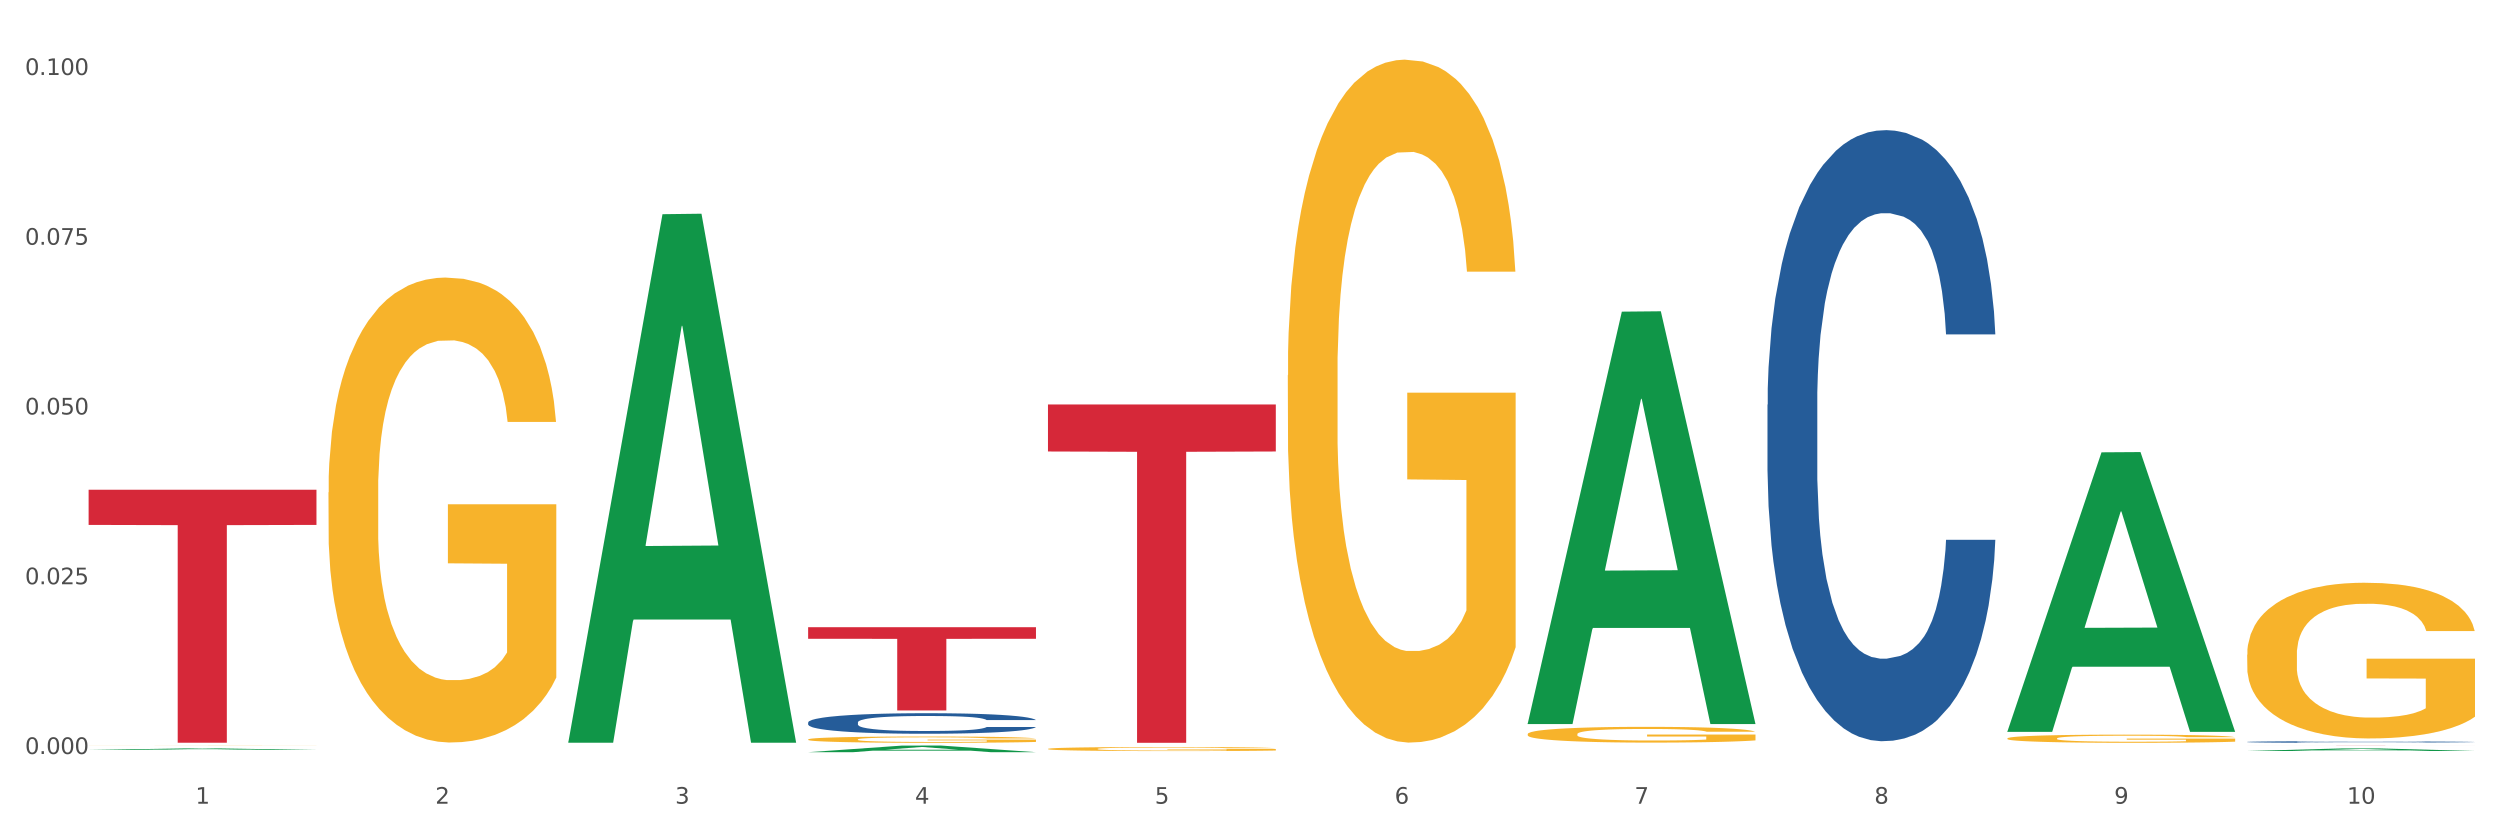 <?xml version="1.0" encoding="utf-8" standalone="no"?>
<!DOCTYPE svg PUBLIC "-//W3C//DTD SVG 1.1//EN"
  "http://www.w3.org/Graphics/SVG/1.1/DTD/svg11.dtd">
<svg xmlns:xlink="http://www.w3.org/1999/xlink" width="1080pt" height="360pt" viewBox="0 0 1080 360" xmlns="http://www.w3.org/2000/svg" version="1.1">
 <rect x="0" y="0" width="1080" height="360" fill="#333333" stroke="none"/>
 <defs>
  <style type="text/css">*{stroke-linejoin: round; stroke-linecap: butt}</style>
 </defs>
 <g id="figure_1">
  <g id="patch_1">
   <path d="M 0 360 
L 1080 360 
L 1080 0 
L 0 0 
z
" style="fill: #ffffff; stroke: #ffffff; stroke-linejoin: miter"/>
  </g>
  <g id="axes_1">
   <g id="matplotlib.axis_1">
    <g id="xtick_1">
     <g id="text_1">
      <!-- 1 -->
      <g style="fill: #4d4d4d" transform="translate(84.444 347.204) scale(0.096 -0.096)">
       <defs>
        <path id="DejaVuSans-31" d="M 794 531 
L 1825 531 
L 1825 4091 
L 703 3866 
L 703 4441 
L 1819 4666 
L 2450 4666 
L 2450 531 
L 3481 531 
L 3481 0 
L 794 0 
L 794 531 
z
" transform="scale(0.016)"/>
       </defs>
       <use xlink:href="#DejaVuSans-31"/>
      </g>
     </g>
    </g>
    <g id="xtick_2">
     <g id="text_2">
      <!-- 2 -->
      <g style="fill: #4d4d4d" transform="translate(188.053 347.204) scale(0.096 -0.096)">
       <defs>
        <path id="DejaVuSans-32" d="M 1228 531 
L 3431 531 
L 3431 0 
L 469 0 
L 469 531 
Q 828 903 1448 1529 
Q 2069 2156 2228 2338 
Q 2531 2678 2651 2914 
Q 2772 3150 2772 3378 
Q 2772 3750 2511 3984 
Q 2250 4219 1831 4219 
Q 1534 4219 1204 4116 
Q 875 4013 500 3803 
L 500 4441 
Q 881 4594 1212 4672 
Q 1544 4750 1819 4750 
Q 2544 4750 2975 4387 
Q 3406 4025 3406 3419 
Q 3406 3131 3298 2873 
Q 3191 2616 2906 2266 
Q 2828 2175 2409 1742 
Q 1991 1309 1228 531 
z
" transform="scale(0.016)"/>
       </defs>
       <use xlink:href="#DejaVuSans-32"/>
      </g>
     </g>
    </g>
    <g id="xtick_3">
     <g id="text_3">
      <!-- 3 -->
      <g style="fill: #4d4d4d" transform="translate(291.663 347.204) scale(0.096 -0.096)">
       <defs>
        <path id="DejaVuSans-33" d="M 2597 2516 
Q 3050 2419 3304 2112 
Q 3559 1806 3559 1356 
Q 3559 666 3084 287 
Q 2609 -91 1734 -91 
Q 1441 -91 1130 -33 
Q 819 25 488 141 
L 488 750 
Q 750 597 1062 519 
Q 1375 441 1716 441 
Q 2309 441 2620 675 
Q 2931 909 2931 1356 
Q 2931 1769 2642 2001 
Q 2353 2234 1838 2234 
L 1294 2234 
L 1294 2753 
L 1863 2753 
Q 2328 2753 2575 2939 
Q 2822 3125 2822 3475 
Q 2822 3834 2567 4026 
Q 2313 4219 1838 4219 
Q 1578 4219 1281 4162 
Q 984 4106 628 3988 
L 628 4550 
Q 988 4650 1302 4700 
Q 1616 4750 1894 4750 
Q 2613 4750 3031 4423 
Q 3450 4097 3450 3541 
Q 3450 3153 3228 2886 
Q 3006 2619 2597 2516 
z
" transform="scale(0.016)"/>
       </defs>
       <use xlink:href="#DejaVuSans-33"/>
      </g>
     </g>
    </g>
    <g id="xtick_4">
     <g id="text_4">
      <!-- 4 -->
      <g style="fill: #4d4d4d" transform="translate(395.273 347.204) scale(0.096 -0.096)">
       <defs>
        <path id="DejaVuSans-34" d="M 2419 4116 
L 825 1625 
L 2419 1625 
L 2419 4116 
z
M 2253 4666 
L 3047 4666 
L 3047 1625 
L 3713 1625 
L 3713 1100 
L 3047 1100 
L 3047 0 
L 2419 0 
L 2419 1100 
L 313 1100 
L 313 1709 
L 2253 4666 
z
" transform="scale(0.016)"/>
       </defs>
       <use xlink:href="#DejaVuSans-34"/>
      </g>
     </g>
    </g>
    <g id="xtick_5">
     <g id="text_5">
      <!-- 5 -->
      <g style="fill: #4d4d4d" transform="translate(498.883 347.204) scale(0.096 -0.096)">
       <defs>
        <path id="DejaVuSans-35" d="M 691 4666 
L 3169 4666 
L 3169 4134 
L 1269 4134 
L 1269 2991 
Q 1406 3038 1543 3061 
Q 1681 3084 1819 3084 
Q 2600 3084 3056 2656 
Q 3513 2228 3513 1497 
Q 3513 744 3044 326 
Q 2575 -91 1722 -91 
Q 1428 -91 1123 -41 
Q 819 9 494 109 
L 494 744 
Q 775 591 1075 516 
Q 1375 441 1709 441 
Q 2250 441 2565 725 
Q 2881 1009 2881 1497 
Q 2881 1984 2565 2268 
Q 2250 2553 1709 2553 
Q 1456 2553 1204 2497 
Q 953 2441 691 2322 
L 691 4666 
z
" transform="scale(0.016)"/>
       </defs>
       <use xlink:href="#DejaVuSans-35"/>
      </g>
     </g>
    </g>
    <g id="xtick_6">
     <g id="text_6">
      <!-- 6 -->
      <g style="fill: #4d4d4d" transform="translate(602.492 347.204) scale(0.096 -0.096)">
       <defs>
        <path id="DejaVuSans-36" d="M 2113 2584 
Q 1688 2584 1439 2293 
Q 1191 2003 1191 1497 
Q 1191 994 1439 701 
Q 1688 409 2113 409 
Q 2538 409 2786 701 
Q 3034 994 3034 1497 
Q 3034 2003 2786 2293 
Q 2538 2584 2113 2584 
z
M 3366 4563 
L 3366 3988 
Q 3128 4100 2886 4159 
Q 2644 4219 2406 4219 
Q 1781 4219 1451 3797 
Q 1122 3375 1075 2522 
Q 1259 2794 1537 2939 
Q 1816 3084 2150 3084 
Q 2853 3084 3261 2657 
Q 3669 2231 3669 1497 
Q 3669 778 3244 343 
Q 2819 -91 2113 -91 
Q 1303 -91 875 529 
Q 447 1150 447 2328 
Q 447 3434 972 4092 
Q 1497 4750 2381 4750 
Q 2619 4750 2861 4703 
Q 3103 4656 3366 4563 
z
" transform="scale(0.016)"/>
       </defs>
       <use xlink:href="#DejaVuSans-36"/>
      </g>
     </g>
    </g>
    <g id="xtick_7">
     <g id="text_7">
      <!-- 7 -->
      <g style="fill: #4d4d4d" transform="translate(706.102 347.204) scale(0.096 -0.096)">
       <defs>
        <path id="DejaVuSans-37" d="M 525 4666 
L 3525 4666 
L 3525 4397 
L 1831 0 
L 1172 0 
L 2766 4134 
L 525 4134 
L 525 4666 
z
" transform="scale(0.016)"/>
       </defs>
       <use xlink:href="#DejaVuSans-37"/>
      </g>
     </g>
    </g>
    <g id="xtick_8">
     <g id="text_8">
      <!-- 8 -->
      <g style="fill: #4d4d4d" transform="translate(809.712 347.204) scale(0.096 -0.096)">
       <defs>
        <path id="DejaVuSans-38" d="M 2034 2216 
Q 1584 2216 1326 1975 
Q 1069 1734 1069 1313 
Q 1069 891 1326 650 
Q 1584 409 2034 409 
Q 2484 409 2743 651 
Q 3003 894 3003 1313 
Q 3003 1734 2745 1975 
Q 2488 2216 2034 2216 
z
M 1403 2484 
Q 997 2584 770 2862 
Q 544 3141 544 3541 
Q 544 4100 942 4425 
Q 1341 4750 2034 4750 
Q 2731 4750 3128 4425 
Q 3525 4100 3525 3541 
Q 3525 3141 3298 2862 
Q 3072 2584 2669 2484 
Q 3125 2378 3379 2068 
Q 3634 1759 3634 1313 
Q 3634 634 3220 271 
Q 2806 -91 2034 -91 
Q 1263 -91 848 271 
Q 434 634 434 1313 
Q 434 1759 690 2068 
Q 947 2378 1403 2484 
z
M 1172 3481 
Q 1172 3119 1398 2916 
Q 1625 2713 2034 2713 
Q 2441 2713 2670 2916 
Q 2900 3119 2900 3481 
Q 2900 3844 2670 4047 
Q 2441 4250 2034 4250 
Q 1625 4250 1398 4047 
Q 1172 3844 1172 3481 
z
" transform="scale(0.016)"/>
       </defs>
       <use xlink:href="#DejaVuSans-38"/>
      </g>
     </g>
    </g>
    <g id="xtick_9">
     <g id="text_9">
      <!-- 9 -->
      <g style="fill: #4d4d4d" transform="translate(913.322 347.204) scale(0.096 -0.096)">
       <defs>
        <path id="DejaVuSans-39" d="M 703 97 
L 703 672 
Q 941 559 1184 500 
Q 1428 441 1663 441 
Q 2288 441 2617 861 
Q 2947 1281 2994 2138 
Q 2813 1869 2534 1725 
Q 2256 1581 1919 1581 
Q 1219 1581 811 2004 
Q 403 2428 403 3163 
Q 403 3881 828 4315 
Q 1253 4750 1959 4750 
Q 2769 4750 3195 4129 
Q 3622 3509 3622 2328 
Q 3622 1225 3098 567 
Q 2575 -91 1691 -91 
Q 1453 -91 1209 -44 
Q 966 3 703 97 
z
M 1959 2075 
Q 2384 2075 2632 2365 
Q 2881 2656 2881 3163 
Q 2881 3666 2632 3958 
Q 2384 4250 1959 4250 
Q 1534 4250 1286 3958 
Q 1038 3666 1038 3163 
Q 1038 2656 1286 2365 
Q 1534 2075 1959 2075 
z
" transform="scale(0.016)"/>
       </defs>
       <use xlink:href="#DejaVuSans-39"/>
      </g>
     </g>
    </g>
    <g id="xtick_10">
     <g id="text_10">
      <!-- 10 -->
      <g style="fill: #4d4d4d" transform="translate(1013.877 347.204) scale(0.096 -0.096)">
       <defs>
        <path id="DejaVuSans-30" d="M 2034 4250 
Q 1547 4250 1301 3770 
Q 1056 3291 1056 2328 
Q 1056 1369 1301 889 
Q 1547 409 2034 409 
Q 2525 409 2770 889 
Q 3016 1369 3016 2328 
Q 3016 3291 2770 3770 
Q 2525 4250 2034 4250 
z
M 2034 4750 
Q 2819 4750 3233 4129 
Q 3647 3509 3647 2328 
Q 3647 1150 3233 529 
Q 2819 -91 2034 -91 
Q 1250 -91 836 529 
Q 422 1150 422 2328 
Q 422 3509 836 4129 
Q 1250 4750 2034 4750 
z
" transform="scale(0.016)"/>
       </defs>
       <use xlink:href="#DejaVuSans-31"/>
       <use xlink:href="#DejaVuSans-30" transform="translate(63.623 0)"/>
      </g>
     </g>
    </g>
    <g id="xtick_11"/>
    <g id="xtick_12"/>
    <g id="xtick_13"/>
    <g id="xtick_14"/>
    <g id="xtick_15"/>
    <g id="xtick_16"/>
    <g id="xtick_17"/>
    <g id="xtick_18"/>
    <g id="xtick_19"/>
   </g>
   <g id="matplotlib.axis_2">
    <g id="ytick_1">
     <g id="text_11">
      <!-- 0.000 -->
      <g style="fill: #4d4d4d" transform="translate(10.8 325.73) scale(0.096 -0.096)">
       <defs>
        <path id="DejaVuSans-2e" d="M 684 794 
L 1344 794 
L 1344 0 
L 684 0 
L 684 794 
z
" transform="scale(0.016)"/>
       </defs>
       <use xlink:href="#DejaVuSans-30"/>
       <use xlink:href="#DejaVuSans-2e" transform="translate(63.623 0)"/>
       <use xlink:href="#DejaVuSans-30" transform="translate(95.41 0)"/>
       <use xlink:href="#DejaVuSans-30" transform="translate(159.033 0)"/>
       <use xlink:href="#DejaVuSans-30" transform="translate(222.656 0)"/>
      </g>
     </g>
    </g>
    <g id="ytick_2">
     <g id="text_12">
      <!-- 0.025 -->
      <g style="fill: #4d4d4d" transform="translate(10.8 252.394) scale(0.096 -0.096)">
       <use xlink:href="#DejaVuSans-30"/>
       <use xlink:href="#DejaVuSans-2e" transform="translate(63.623 0)"/>
       <use xlink:href="#DejaVuSans-30" transform="translate(95.41 0)"/>
       <use xlink:href="#DejaVuSans-32" transform="translate(159.033 0)"/>
       <use xlink:href="#DejaVuSans-35" transform="translate(222.656 0)"/>
      </g>
     </g>
    </g>
    <g id="ytick_3">
     <g id="text_13">
      <!-- 0.050 -->
      <g style="fill: #4d4d4d" transform="translate(10.8 179.058) scale(0.096 -0.096)">
       <use xlink:href="#DejaVuSans-30"/>
       <use xlink:href="#DejaVuSans-2e" transform="translate(63.623 0)"/>
       <use xlink:href="#DejaVuSans-30" transform="translate(95.41 0)"/>
       <use xlink:href="#DejaVuSans-35" transform="translate(159.033 0)"/>
       <use xlink:href="#DejaVuSans-30" transform="translate(222.656 0)"/>
      </g>
     </g>
    </g>
    <g id="ytick_4">
     <g id="text_14">
      <!-- 0.075 -->
      <g style="fill: #4d4d4d" transform="translate(10.8 105.722) scale(0.096 -0.096)">
       <use xlink:href="#DejaVuSans-30"/>
       <use xlink:href="#DejaVuSans-2e" transform="translate(63.623 0)"/>
       <use xlink:href="#DejaVuSans-30" transform="translate(95.41 0)"/>
       <use xlink:href="#DejaVuSans-37" transform="translate(159.033 0)"/>
       <use xlink:href="#DejaVuSans-35" transform="translate(222.656 0)"/>
      </g>
     </g>
    </g>
    <g id="ytick_5">
     <g id="text_15">
      <!-- 0.100 -->
      <g style="fill: #4d4d4d" transform="translate(10.8 32.386) scale(0.096 -0.096)">
       <use xlink:href="#DejaVuSans-30"/>
       <use xlink:href="#DejaVuSans-2e" transform="translate(63.623 0)"/>
       <use xlink:href="#DejaVuSans-31" transform="translate(95.41 0)"/>
       <use xlink:href="#DejaVuSans-30" transform="translate(159.033 0)"/>
       <use xlink:href="#DejaVuSans-30" transform="translate(222.656 0)"/>
      </g>
     </g>
    </g>
    <g id="ytick_6"/>
    <g id="ytick_7"/>
    <g id="ytick_8"/>
    <g id="ytick_9"/>
   </g>
   <g id="PolyCollection_1">
    <path d="M 38.283 323.992 
L 38.384 323.992 
L 78.974 323.322 
L 95.818 323.321 
L 136.712 323.994 
L 117.229 323.994 
L 108.401 323.837 
L 66.493 323.837 
L 66.188 323.84 
L 57.664 323.994 
L 38.283 323.994 
L 38.283 323.992 
L 71.769 323.744 
L 103.125 323.743 
L 87.599 323.465 
L 87.396 323.463 
L 87.193 323.465 
L 71.668 323.743 
L 71.769 323.744 
L 38.283 323.992 
z
" clip-path="url(#pfb04efc31d)" style="fill: #109648"/>
    <path d="M 349.112 319.431 
L 349.228 319.429 
L 349.228 319.339 
L 349.461 319.262 
L 350.623 319.075 
L 352.366 318.921 
L 353.644 318.838 
L 354.923 318.771 
L 356.433 318.704 
L 358.293 318.634 
L 361.663 318.532 
L 363.755 318.48 
L 366.311 318.425 
L 370.96 318.345 
L 374.33 318.3 
L 377.816 318.263 
L 383.51 318.218 
L 387.229 318.198 
L 391.18 318.183 
L 395.945 318.173 
L 399.547 318.171 
L 407.449 318.178 
L 414.189 318.201 
L 417.443 318.218 
L 421.627 318.248 
L 423.835 318.268 
L 427.437 318.308 
L 431.156 318.36 
L 433.713 318.405 
L 437.548 318.49 
L 440.453 318.574 
L 443.126 318.679 
L 444.52 318.751 
L 445.566 318.818 
L 446.496 318.896 
L 447.425 319.018 
L 426.508 319.018 
L 425.694 318.93 
L 424.416 318.848 
L 422.557 318.769 
L 420.93 318.719 
L 418.141 318.657 
L 415.584 318.617 
L 412.911 318.587 
L 409.657 318.562 
L 407.101 318.549 
L 403.498 318.539 
L 396.409 318.542 
L 391.645 318.562 
L 388.391 318.587 
L 386.299 318.609 
L 384.44 318.634 
L 382.348 318.669 
L 379.908 318.721 
L 378.165 318.769 
L 376.421 318.828 
L 375.027 318.888 
L 373.749 318.958 
L 372.703 319.033 
L 371.889 319.11 
L 371.192 319.204 
L 370.611 319.361 
L 370.611 319.702 
L 370.843 319.78 
L 371.424 319.882 
L 372.122 319.959 
L 373.284 320.051 
L 374.33 320.113 
L 376.305 320.203 
L 378.513 320.278 
L 380.256 320.325 
L 381.999 320.365 
L 385.021 320.42 
L 388.391 320.465 
L 391.296 320.492 
L 395.247 320.517 
L 397.92 320.527 
L 400.244 320.532 
L 405.939 320.532 
L 410.006 320.524 
L 414.538 320.507 
L 418.024 320.484 
L 420.93 320.457 
L 424.183 320.412 
L 426.275 320.37 
L 426.275 319.849 
L 400.709 319.847 
L 400.709 319.501 
L 447.542 319.501 
L 447.542 320.517 
L 445.566 320.569 
L 443.358 320.616 
L 441.034 320.659 
L 437.548 320.711 
L 433.364 320.761 
L 429.645 320.796 
L 425.694 320.826 
L 421.046 320.853 
L 415.003 320.878 
L 411.284 320.888 
L 406.636 320.895 
L 401.174 320.898 
L 396.409 320.893 
L 391.761 320.88 
L 386.88 320.858 
L 382.116 320.826 
L 378.513 320.793 
L 374.911 320.753 
L 371.076 320.701 
L 368.054 320.651 
L 365.73 320.606 
L 363.174 320.549 
L 360.385 320.474 
L 358.293 320.407 
L 356.433 320.338 
L 354.458 320.248 
L 353.063 320.171 
L 351.669 320.074 
L 350.855 320.001 
L 349.926 319.889 
L 349.228 319.732 
L 349.112 319.431 
z
" clip-path="url(#pfb04efc31d)" style="fill: #f7b32b"/>
    <path d="M 452.722 323.519 
L 452.838 323.517 
L 452.838 323.459 
L 453.071 323.409 
L 454.233 323.288 
L 455.976 323.188 
L 457.254 323.135 
L 458.532 323.091 
L 460.043 323.048 
L 461.903 323.003 
L 465.273 322.936 
L 467.364 322.902 
L 469.921 322.867 
L 474.569 322.815 
L 477.939 322.786 
L 481.426 322.762 
L 487.12 322.733 
L 490.839 322.72 
L 494.79 322.71 
L 499.554 322.704 
L 503.157 322.702 
L 511.059 322.707 
L 517.799 322.722 
L 521.053 322.733 
L 525.237 322.752 
L 527.445 322.765 
L 531.047 322.791 
L 534.766 322.825 
L 537.322 322.854 
L 541.157 322.909 
L 544.062 322.964 
L 546.735 323.032 
L 548.13 323.078 
L 549.176 323.122 
L 550.105 323.172 
L 551.035 323.251 
L 530.117 323.251 
L 529.304 323.195 
L 528.026 323.141 
L 526.166 323.09 
L 524.539 323.057 
L 521.75 323.017 
L 519.194 322.991 
L 516.521 322.972 
L 513.267 322.956 
L 510.71 322.948 
L 507.108 322.941 
L 500.019 322.943 
L 495.255 322.956 
L 492.001 322.972 
L 489.909 322.986 
L 488.05 323.003 
L 485.958 323.025 
L 483.517 323.059 
L 481.774 323.09 
L 480.031 323.128 
L 478.637 323.167 
L 477.358 323.212 
L 476.312 323.261 
L 475.499 323.311 
L 474.802 323.372 
L 474.221 323.474 
L 474.221 323.695 
L 474.453 323.745 
L 475.034 323.811 
L 475.731 323.861 
L 476.894 323.921 
L 477.939 323.961 
L 479.915 324.019 
L 482.123 324.068 
L 483.866 324.098 
L 485.609 324.124 
L 488.631 324.16 
L 492.001 324.189 
L 494.906 324.206 
L 498.857 324.223 
L 501.53 324.229 
L 503.854 324.232 
L 509.548 324.232 
L 513.616 324.227 
L 518.148 324.216 
L 521.634 324.202 
L 524.539 324.184 
L 527.793 324.155 
L 529.885 324.127 
L 529.885 323.79 
L 504.319 323.788 
L 504.319 323.564 
L 551.151 323.564 
L 551.151 324.223 
L 549.176 324.256 
L 546.968 324.287 
L 544.644 324.315 
L 541.157 324.348 
L 536.974 324.381 
L 533.255 324.403 
L 529.304 324.423 
L 524.656 324.44 
L 518.613 324.457 
L 514.894 324.463 
L 510.246 324.468 
L 504.784 324.469 
L 500.019 324.466 
L 495.371 324.458 
L 490.49 324.444 
L 485.725 324.423 
L 482.123 324.402 
L 478.52 324.376 
L 474.686 324.342 
L 471.664 324.31 
L 469.34 324.281 
L 466.783 324.244 
L 463.994 324.195 
L 461.903 324.152 
L 460.043 324.106 
L 458.068 324.048 
L 456.673 323.998 
L 455.279 323.935 
L 454.465 323.888 
L 453.535 323.816 
L 452.838 323.714 
L 452.722 323.519 
z
" clip-path="url(#pfb04efc31d)" style="fill: #f7b32b"/>
    <path d="M 556.332 162.101 
L 556.448 161.832 
L 556.448 152.132 
L 556.68 143.779 
L 557.842 123.57 
L 559.586 106.864 
L 560.864 97.972 
L 562.142 90.697 
L 563.653 83.422 
L 565.512 75.877 
L 568.882 64.83 
L 570.974 59.171 
L 573.531 53.243 
L 578.179 44.621 
L 581.549 39.771 
L 585.035 35.729 
L 590.73 30.879 
L 594.448 28.723 
L 598.4 27.107 
L 603.164 26.029 
L 606.767 25.759 
L 614.669 26.568 
L 621.409 28.993 
L 624.663 30.879 
L 628.846 34.112 
L 631.054 36.268 
L 634.657 40.579 
L 638.375 46.238 
L 640.932 51.088 
L 644.767 60.249 
L 647.672 69.41 
L 650.345 80.727 
L 651.74 88.541 
L 652.785 95.817 
L 653.715 104.17 
L 654.645 117.373 
L 633.727 117.373 
L 632.914 107.942 
L 631.635 99.05 
L 629.776 90.428 
L 628.149 85.039 
L 625.36 78.302 
L 622.803 73.991 
L 620.131 70.758 
L 616.877 68.063 
L 614.32 66.716 
L 610.718 65.638 
L 603.629 65.908 
L 598.864 68.063 
L 595.61 70.758 
L 593.519 73.183 
L 591.659 75.877 
L 589.568 79.65 
L 587.127 85.308 
L 585.384 90.428 
L 583.641 96.894 
L 582.246 103.361 
L 580.968 110.906 
L 579.922 118.989 
L 579.109 127.342 
L 578.412 137.581 
L 577.83 154.557 
L 577.83 191.472 
L 578.063 199.824 
L 578.644 210.872 
L 579.341 219.225 
L 580.503 229.195 
L 581.549 235.931 
L 583.525 245.631 
L 585.733 253.715 
L 587.476 258.834 
L 589.219 263.145 
L 592.24 269.073 
L 595.61 273.923 
L 598.516 276.887 
L 602.467 279.582 
L 605.14 280.66 
L 607.464 281.199 
L 613.158 281.199 
L 617.225 280.39 
L 621.758 278.504 
L 625.244 276.079 
L 628.149 273.115 
L 631.403 268.265 
L 633.495 263.684 
L 633.495 207.369 
L 607.929 207.1 
L 607.929 169.646 
L 654.761 169.646 
L 654.761 279.582 
L 652.785 285.24 
L 650.577 290.36 
L 648.253 294.94 
L 644.767 300.599 
L 640.583 305.988 
L 636.865 309.76 
L 632.914 312.994 
L 628.265 315.958 
L 622.222 318.652 
L 618.504 319.73 
L 613.855 320.538 
L 608.394 320.808 
L 603.629 320.269 
L 598.981 318.922 
L 594.1 316.497 
L 589.335 312.994 
L 585.733 309.491 
L 582.13 305.18 
L 578.295 299.521 
L 575.274 294.132 
L 572.95 289.282 
L 570.393 283.085 
L 567.604 275.001 
L 565.512 267.726 
L 563.653 260.181 
L 561.677 250.481 
L 560.283 242.128 
L 558.888 231.62 
L 558.075 223.806 
L 557.145 211.68 
L 556.448 194.705 
L 556.332 162.101 
z
" clip-path="url(#pfb04efc31d)" style="fill: #f7b32b"/>
    <path d="M 659.941 317.142 
L 660.058 317.136 
L 660.058 316.912 
L 660.29 316.719 
L 661.452 316.252 
L 663.195 315.867 
L 664.474 315.661 
L 665.752 315.493 
L 667.263 315.326 
L 669.122 315.151 
L 672.492 314.896 
L 674.584 314.766 
L 677.14 314.629 
L 681.789 314.43 
L 685.159 314.318 
L 688.645 314.224 
L 694.339 314.112 
L 698.058 314.063 
L 702.009 314.025 
L 706.774 314 
L 710.376 313.994 
L 718.279 314.013 
L 725.019 314.069 
L 728.273 314.112 
L 732.456 314.187 
L 734.664 314.237 
L 738.267 314.336 
L 741.985 314.467 
L 744.542 314.579 
L 748.377 314.791 
L 751.282 315.002 
L 753.955 315.263 
L 755.349 315.444 
L 756.395 315.612 
L 757.325 315.805 
L 758.255 316.109 
L 737.337 316.109 
L 736.523 315.892 
L 735.245 315.686 
L 733.386 315.487 
L 731.759 315.363 
L 728.97 315.207 
L 726.413 315.108 
L 723.74 315.033 
L 720.487 314.971 
L 717.93 314.94 
L 714.327 314.915 
L 707.239 314.921 
L 702.474 314.971 
L 699.22 315.033 
L 697.128 315.089 
L 695.269 315.151 
L 693.177 315.238 
L 690.737 315.369 
L 688.994 315.487 
L 687.251 315.637 
L 685.856 315.786 
L 684.578 315.96 
L 683.532 316.147 
L 682.719 316.34 
L 682.021 316.576 
L 681.44 316.968 
L 681.44 317.82 
L 681.673 318.013 
L 682.254 318.268 
L 682.951 318.461 
L 684.113 318.691 
L 685.159 318.847 
L 687.134 319.071 
L 689.342 319.257 
L 691.086 319.375 
L 692.829 319.475 
L 695.85 319.612 
L 699.22 319.724 
L 702.125 319.792 
L 706.077 319.854 
L 708.749 319.879 
L 711.074 319.892 
L 716.768 319.892 
L 720.835 319.873 
L 725.367 319.829 
L 728.854 319.773 
L 731.759 319.705 
L 735.013 319.593 
L 737.104 319.487 
L 737.104 318.187 
L 711.538 318.181 
L 711.538 317.316 
L 758.371 317.316 
L 758.371 319.854 
L 756.395 319.985 
L 754.187 320.103 
L 751.863 320.209 
L 748.377 320.34 
L 744.193 320.464 
L 740.475 320.551 
L 736.523 320.626 
L 731.875 320.694 
L 725.832 320.756 
L 722.113 320.781 
L 717.465 320.8 
L 712.003 320.806 
L 707.239 320.794 
L 702.59 320.763 
L 697.71 320.707 
L 692.945 320.626 
L 689.342 320.545 
L 685.74 320.445 
L 681.905 320.315 
L 678.884 320.19 
L 676.559 320.078 
L 674.003 319.935 
L 671.214 319.749 
L 669.122 319.581 
L 667.263 319.406 
L 665.287 319.182 
L 663.893 318.99 
L 662.498 318.747 
L 661.685 318.567 
L 660.755 318.287 
L 660.058 317.895 
L 659.941 317.142 
z
" clip-path="url(#pfb04efc31d)" style="fill: #f7b32b"/>
    <path d="M 867.161 318.996 
L 867.277 318.993 
L 867.277 318.876 
L 867.51 318.776 
L 868.672 318.534 
L 870.415 318.334 
L 871.693 318.227 
L 872.971 318.14 
L 874.482 318.053 
L 876.342 317.963 
L 879.712 317.83 
L 881.803 317.762 
L 884.36 317.691 
L 889.008 317.588 
L 892.378 317.53 
L 895.865 317.481 
L 901.559 317.423 
L 905.278 317.398 
L 909.229 317.378 
L 913.993 317.365 
L 917.596 317.362 
L 925.498 317.372 
L 932.238 317.401 
L 935.492 317.423 
L 939.676 317.462 
L 941.884 317.488 
L 945.486 317.54 
L 949.205 317.607 
L 951.761 317.666 
L 955.596 317.775 
L 958.501 317.885 
L 961.174 318.021 
L 962.569 318.114 
L 963.615 318.202 
L 964.544 318.302 
L 965.474 318.46 
L 944.556 318.46 
L 943.743 318.347 
L 942.465 318.24 
L 940.605 318.137 
L 938.978 318.072 
L 936.189 317.992 
L 933.633 317.94 
L 930.96 317.901 
L 927.706 317.869 
L 925.149 317.853 
L 921.547 317.84 
L 914.458 317.843 
L 909.694 317.869 
L 906.44 317.901 
L 904.348 317.93 
L 902.489 317.963 
L 900.397 318.008 
L 897.956 318.076 
L 896.213 318.137 
L 894.47 318.214 
L 893.076 318.292 
L 891.797 318.382 
L 890.751 318.479 
L 889.938 318.579 
L 889.241 318.702 
L 888.66 318.906 
L 888.66 319.348 
L 888.892 319.448 
L 889.473 319.58 
L 890.17 319.68 
L 891.333 319.8 
L 892.378 319.881 
L 894.354 319.997 
L 896.562 320.094 
L 898.305 320.155 
L 900.048 320.207 
L 903.07 320.278 
L 906.44 320.336 
L 909.345 320.372 
L 913.296 320.404 
L 915.969 320.417 
L 918.293 320.423 
L 923.987 320.423 
L 928.055 320.413 
L 932.587 320.391 
L 936.073 320.362 
L 938.978 320.326 
L 942.232 320.268 
L 944.324 320.213 
L 944.324 319.538 
L 918.758 319.535 
L 918.758 319.086 
L 965.59 319.086 
L 965.59 320.404 
L 963.615 320.472 
L 961.407 320.533 
L 959.083 320.588 
L 955.596 320.656 
L 951.413 320.72 
L 947.694 320.765 
L 943.743 320.804 
L 939.095 320.84 
L 933.052 320.872 
L 929.333 320.885 
L 924.685 320.895 
L 919.223 320.898 
L 914.458 320.891 
L 909.81 320.875 
L 904.929 320.846 
L 900.164 320.804 
L 896.562 320.762 
L 892.959 320.711 
L 889.125 320.643 
L 886.103 320.578 
L 883.779 320.52 
L 881.222 320.446 
L 878.433 320.349 
L 876.342 320.262 
L 874.482 320.171 
L 872.507 320.055 
L 871.112 319.955 
L 869.718 319.829 
L 868.904 319.735 
L 867.974 319.59 
L 867.277 319.387 
L 867.161 318.996 
z
" clip-path="url(#pfb04efc31d)" style="fill: #f7b32b"/>
    <path d="M 970.771 282.828 
L 970.887 282.767 
L 970.887 280.555 
L 971.119 278.651 
L 972.281 274.043 
L 974.025 270.234 
L 975.303 268.206 
L 976.581 266.547 
L 978.092 264.889 
L 979.951 263.168 
L 983.321 260.65 
L 985.413 259.359 
L 987.97 258.008 
L 992.618 256.042 
L 995.988 254.936 
L 999.474 254.014 
L 1005.169 252.908 
L 1008.887 252.417 
L 1012.838 252.048 
L 1017.603 251.803 
L 1021.206 251.741 
L 1029.108 251.925 
L 1035.848 252.478 
L 1039.102 252.908 
L 1043.285 253.646 
L 1045.493 254.137 
L 1049.096 255.12 
L 1052.814 256.41 
L 1055.371 257.516 
L 1059.206 259.605 
L 1062.111 261.694 
L 1064.784 264.274 
L 1066.179 266.056 
L 1067.224 267.715 
L 1068.154 269.619 
L 1069.084 272.63 
L 1048.166 272.63 
L 1047.353 270.479 
L 1046.074 268.452 
L 1044.215 266.486 
L 1042.588 265.257 
L 1039.799 263.721 
L 1037.242 262.738 
L 1034.57 262.001 
L 1031.316 261.387 
L 1028.759 261.08 
L 1025.157 260.834 
L 1018.068 260.895 
L 1013.303 261.387 
L 1010.049 262.001 
L 1007.958 262.554 
L 1006.098 263.168 
L 1004.007 264.029 
L 1001.566 265.319 
L 999.823 266.486 
L 998.08 267.961 
L 996.685 269.435 
L 995.407 271.155 
L 994.361 272.998 
L 993.548 274.903 
L 992.851 277.238 
L 992.269 281.108 
L 992.269 289.525 
L 992.502 291.43 
L 993.083 293.949 
L 993.78 295.853 
L 994.942 298.126 
L 995.988 299.662 
L 997.964 301.874 
L 1000.172 303.717 
L 1001.915 304.884 
L 1003.658 305.867 
L 1006.679 307.219 
L 1010.049 308.325 
L 1012.955 309.001 
L 1016.906 309.615 
L 1019.579 309.861 
L 1021.903 309.984 
L 1027.597 309.984 
L 1031.664 309.799 
L 1036.197 309.369 
L 1039.683 308.816 
L 1042.588 308.141 
L 1045.842 307.035 
L 1047.934 305.99 
L 1047.934 293.15 
L 1022.368 293.088 
L 1022.368 284.549 
L 1069.2 284.549 
L 1069.2 309.615 
L 1067.224 310.905 
L 1065.016 312.073 
L 1062.692 313.117 
L 1059.206 314.407 
L 1055.022 315.636 
L 1051.304 316.496 
L 1047.353 317.233 
L 1042.704 317.909 
L 1036.661 318.523 
L 1032.943 318.769 
L 1028.294 318.953 
L 1022.832 319.015 
L 1018.068 318.892 
L 1013.42 318.585 
L 1008.539 318.032 
L 1003.774 317.233 
L 1000.172 316.435 
L 996.569 315.452 
L 992.734 314.161 
L 989.713 312.933 
L 987.389 311.827 
L 984.832 310.414 
L 982.043 308.571 
L 979.951 306.912 
L 978.092 305.192 
L 976.116 302.98 
L 974.722 301.075 
L 973.327 298.679 
L 972.514 296.898 
L 971.584 294.133 
L 970.887 290.262 
L 970.771 282.828 
z
" clip-path="url(#pfb04efc31d)" style="fill: #f7b32b"/>
    <path d="M 970.771 320.514 
L 970.887 320.513 
L 970.887 320.495 
L 971.236 320.471 
L 972.516 320.426 
L 974.145 320.393 
L 976.937 320.353 
L 978.45 320.337 
L 980.428 320.318 
L 984.5 320.288 
L 989.154 320.263 
L 992.411 320.249 
L 994.854 320.24 
L 1000.323 320.224 
L 1003.464 320.217 
L 1006.722 320.211 
L 1009.514 320.207 
L 1014.168 320.203 
L 1017.891 320.201 
L 1022.196 320.2 
L 1025.803 320.201 
L 1030.573 320.203 
L 1037.554 320.211 
L 1040.23 320.216 
L 1043.836 320.223 
L 1047.56 320.233 
L 1050.585 320.244 
L 1054.075 320.258 
L 1057.682 320.277 
L 1061.172 320.302 
L 1063.615 320.324 
L 1065.593 320.347 
L 1067.338 320.376 
L 1068.618 320.407 
L 1069.2 320.433 
L 1047.909 320.433 
L 1047.327 320.41 
L 1046.163 320.384 
L 1045 320.367 
L 1043.72 320.353 
L 1041.742 320.337 
L 1039.997 320.327 
L 1037.088 320.315 
L 1034.412 320.307 
L 1032.202 320.303 
L 1029.526 320.299 
L 1023.825 320.295 
L 1019.753 320.295 
L 1017.193 320.296 
L 1014.052 320.3 
L 1011.376 320.304 
L 1008.234 320.312 
L 1005.791 320.32 
L 1003.348 320.331 
L 1001.952 320.338 
L 999.857 320.352 
L 998.461 320.364 
L 996.6 320.384 
L 995.553 320.398 
L 993.691 320.434 
L 992.877 320.461 
L 992.528 320.479 
L 992.295 320.5 
L 992.295 320.599 
L 992.993 320.644 
L 993.575 320.663 
L 994.505 320.684 
L 996.251 320.712 
L 998.81 320.74 
L 1001.486 320.76 
L 1003.697 320.772 
L 1005.791 320.781 
L 1007.885 320.788 
L 1010.445 320.794 
L 1012.539 320.798 
L 1015.681 320.802 
L 1019.404 320.804 
L 1022.312 320.804 
L 1028.246 320.8 
L 1030.922 320.797 
L 1033.482 320.793 
L 1036.274 320.786 
L 1038.484 320.778 
L 1039.764 320.772 
L 1041.859 320.76 
L 1043.487 320.747 
L 1044.884 320.733 
L 1045.814 320.72 
L 1046.861 320.701 
L 1047.676 320.679 
L 1047.909 320.668 
L 1069.2 320.668 
L 1068.735 320.691 
L 1067.92 320.713 
L 1066.291 320.743 
L 1065.012 320.76 
L 1063.034 320.781 
L 1060.939 320.799 
L 1058.031 320.819 
L 1055.355 320.834 
L 1052.562 320.846 
L 1049.537 320.858 
L 1044.069 320.874 
L 1042.091 320.878 
L 1037.903 320.886 
L 1034.645 320.89 
L 1029.875 320.895 
L 1024.988 320.897 
L 1019.869 320.898 
L 1015.332 320.897 
L 1010.329 320.893 
L 1007.187 320.889 
L 1003.697 320.883 
L 999.625 320.874 
L 995.785 320.863 
L 992.179 320.851 
L 988.804 320.836 
L 985.663 320.819 
L 981.591 320.792 
L 978.566 320.765 
L 976.355 320.74 
L 974.843 320.719 
L 973.33 320.693 
L 972.516 320.674 
L 971.236 320.63 
L 970.771 320.588 
L 970.771 320.514 
z
" clip-path="url(#pfb04efc31d)" style="fill: #255c99"/>
    <path d="M 763.551 174.835 
L 763.668 174.593 
L 763.668 167.843 
L 764.017 158.681 
L 765.296 141.805 
L 766.925 129.026 
L 769.718 114.079 
L 771.23 107.81 
L 773.208 100.818 
L 777.28 89.487 
L 781.934 79.843 
L 785.192 74.539 
L 787.635 71.164 
L 793.103 65.136 
L 796.245 62.484 
L 799.502 60.314 
L 802.295 58.868 
L 806.949 57.18 
L 810.672 56.457 
L 814.976 56.216 
L 818.583 56.457 
L 823.353 57.421 
L 830.334 60.314 
L 833.01 62.002 
L 836.617 64.895 
L 840.34 68.753 
L 843.365 72.61 
L 846.855 78.155 
L 850.462 85.388 
L 853.953 94.55 
L 856.396 102.988 
L 858.374 111.909 
L 860.119 122.758 
L 861.399 134.572 
L 861.981 144.457 
L 840.689 144.457 
L 840.107 135.536 
L 838.944 125.892 
L 837.78 119.383 
L 836.501 114.079 
L 834.523 108.051 
L 832.777 104.194 
L 829.869 99.613 
L 827.193 96.72 
L 824.982 95.032 
L 822.306 93.585 
L 816.605 92.139 
L 812.533 92.139 
L 809.974 92.621 
L 806.832 93.827 
L 804.156 95.514 
L 801.015 98.407 
L 798.572 101.542 
L 796.128 105.64 
L 794.732 108.533 
L 792.638 113.837 
L 791.242 118.177 
L 789.38 125.651 
L 788.333 130.955 
L 786.472 144.698 
L 785.657 154.824 
L 785.308 161.815 
L 785.075 169.53 
L 785.075 207.141 
L 785.773 224.018 
L 786.355 231.251 
L 787.286 239.448 
L 789.031 250.056 
L 791.591 260.423 
L 794.267 267.897 
L 796.477 272.478 
L 798.572 275.854 
L 800.666 278.506 
L 803.225 280.917 
L 805.32 282.363 
L 808.461 283.81 
L 812.184 284.533 
L 815.093 284.533 
L 821.026 283.327 
L 823.702 282.122 
L 826.262 280.434 
L 829.054 277.782 
L 831.265 274.889 
L 832.545 272.719 
L 834.639 268.138 
L 836.268 263.317 
L 837.664 257.771 
L 838.595 252.949 
L 839.642 245.717 
L 840.456 237.519 
L 840.689 233.18 
L 861.981 233.18 
L 861.515 241.859 
L 860.701 250.297 
L 859.072 261.629 
L 857.792 268.138 
L 855.814 276.095 
L 853.72 282.845 
L 850.811 290.319 
L 848.135 295.864 
L 845.343 300.686 
L 842.318 305.026 
L 836.85 311.053 
L 834.872 312.741 
L 830.683 315.634 
L 827.426 317.322 
L 822.655 319.01 
L 817.769 319.974 
L 812.65 320.215 
L 808.112 319.733 
L 803.109 318.286 
L 799.968 316.84 
L 796.477 314.67 
L 792.405 311.295 
L 788.566 307.196 
L 784.959 302.374 
L 781.585 296.829 
L 778.444 290.56 
L 774.371 280.193 
L 771.346 270.067 
L 769.136 260.665 
L 767.623 252.708 
L 766.111 242.582 
L 765.296 235.591 
L 764.017 218.714 
L 763.551 203.043 
L 763.551 174.835 
z
" clip-path="url(#pfb04efc31d)" style="fill: #255c99"/>
    <path d="M 349.112 312.093 
L 349.229 312.085 
L 349.229 311.858 
L 349.578 311.55 
L 350.857 310.982 
L 352.486 310.552 
L 355.279 310.049 
L 356.791 309.838 
L 358.769 309.603 
L 362.841 309.221 
L 367.495 308.897 
L 370.753 308.718 
L 373.196 308.605 
L 378.664 308.402 
L 381.806 308.313 
L 385.063 308.24 
L 387.856 308.191 
L 392.51 308.134 
L 396.233 308.11 
L 400.537 308.102 
L 404.144 308.11 
L 408.914 308.142 
L 415.895 308.24 
L 418.571 308.297 
L 422.178 308.394 
L 425.901 308.524 
L 428.926 308.653 
L 432.416 308.84 
L 436.023 309.083 
L 439.514 309.392 
L 441.957 309.676 
L 443.935 309.976 
L 445.68 310.341 
L 446.96 310.739 
L 447.542 311.071 
L 426.25 311.071 
L 425.668 310.771 
L 424.505 310.446 
L 423.341 310.227 
L 422.062 310.049 
L 420.084 309.846 
L 418.339 309.716 
L 415.43 309.562 
L 412.754 309.465 
L 410.543 309.408 
L 407.867 309.359 
L 402.166 309.311 
L 398.094 309.311 
L 395.535 309.327 
L 392.393 309.367 
L 389.717 309.424 
L 386.576 309.522 
L 384.133 309.627 
L 381.689 309.765 
L 380.293 309.862 
L 378.199 310.041 
L 376.803 310.187 
L 374.941 310.438 
L 373.894 310.617 
L 372.033 311.079 
L 371.218 311.42 
L 370.869 311.655 
L 370.636 311.915 
L 370.636 313.181 
L 371.334 313.749 
L 371.916 313.992 
L 372.847 314.268 
L 374.592 314.625 
L 377.152 314.974 
L 379.828 315.225 
L 382.038 315.379 
L 384.133 315.493 
L 386.227 315.582 
L 388.786 315.663 
L 390.881 315.712 
L 394.022 315.761 
L 397.745 315.785 
L 400.654 315.785 
L 406.587 315.744 
L 409.263 315.704 
L 411.823 315.647 
L 414.615 315.558 
L 416.826 315.46 
L 418.106 315.387 
L 420.2 315.233 
L 421.829 315.071 
L 423.225 314.884 
L 424.156 314.722 
L 425.203 314.479 
L 426.017 314.203 
L 426.25 314.057 
L 447.542 314.057 
L 447.076 314.349 
L 446.262 314.633 
L 444.633 315.014 
L 443.353 315.233 
L 441.375 315.501 
L 439.281 315.728 
L 436.372 315.98 
L 433.696 316.166 
L 430.904 316.328 
L 427.879 316.475 
L 422.411 316.677 
L 420.433 316.734 
L 416.244 316.831 
L 412.987 316.888 
L 408.216 316.945 
L 403.33 316.978 
L 398.211 316.986 
L 393.673 316.969 
L 388.67 316.921 
L 385.529 316.872 
L 382.038 316.799 
L 377.966 316.685 
L 374.127 316.548 
L 370.52 316.385 
L 367.146 316.199 
L 364.005 315.988 
L 359.932 315.639 
L 356.907 315.298 
L 354.697 314.982 
L 353.184 314.714 
L 351.672 314.373 
L 350.857 314.138 
L 349.578 313.57 
L 349.112 313.043 
L 349.112 312.093 
z
" clip-path="url(#pfb04efc31d)" style="fill: #255c99"/>
    <path d="M 141.893 212.72 
L 142.009 212.537 
L 142.009 205.933 
L 142.241 200.246 
L 143.403 186.488 
L 145.147 175.115 
L 146.425 169.061 
L 147.703 164.108 
L 149.214 159.155 
L 151.073 154.019 
L 154.443 146.498 
L 156.535 142.645 
L 159.092 138.61 
L 163.74 132.74 
L 167.11 129.438 
L 170.596 126.686 
L 176.291 123.384 
L 180.009 121.917 
L 183.961 120.816 
L 188.725 120.082 
L 192.328 119.899 
L 200.23 120.449 
L 206.97 122.1 
L 210.224 123.384 
L 214.407 125.585 
L 216.615 127.053 
L 220.218 129.988 
L 223.937 133.84 
L 226.493 137.142 
L 230.328 143.379 
L 233.233 149.616 
L 235.906 157.321 
L 237.301 162.641 
L 238.346 167.593 
L 239.276 173.28 
L 240.206 182.269 
L 219.288 182.269 
L 218.475 175.848 
L 217.196 169.795 
L 215.337 163.925 
L 213.71 160.256 
L 210.921 155.67 
L 208.364 152.735 
L 205.692 150.533 
L 202.438 148.699 
L 199.881 147.782 
L 196.279 147.048 
L 189.19 147.231 
L 184.425 148.699 
L 181.171 150.533 
L 179.08 152.184 
L 177.22 154.019 
L 175.129 156.587 
L 172.688 160.439 
L 170.945 163.925 
L 169.202 168.327 
L 167.807 172.73 
L 166.529 177.866 
L 165.483 183.369 
L 164.67 189.056 
L 163.973 196.027 
L 163.391 207.584 
L 163.391 232.715 
L 163.624 238.402 
L 164.205 245.923 
L 164.902 251.61 
L 166.064 258.397 
L 167.11 262.983 
L 169.086 269.587 
L 171.294 275.09 
L 173.037 278.575 
L 174.78 281.511 
L 177.801 285.546 
L 181.171 288.848 
L 184.077 290.866 
L 188.028 292.7 
L 190.701 293.434 
L 193.025 293.801 
L 198.719 293.801 
L 202.786 293.251 
L 207.319 291.967 
L 210.805 290.316 
L 213.71 288.298 
L 216.964 284.996 
L 219.056 281.877 
L 219.056 243.538 
L 193.49 243.355 
L 193.49 217.856 
L 240.322 217.856 
L 240.322 292.7 
L 238.346 296.553 
L 236.138 300.038 
L 233.814 303.157 
L 230.328 307.009 
L 226.144 310.678 
L 222.426 313.246 
L 218.475 315.447 
L 213.826 317.465 
L 207.783 319.299 
L 204.065 320.033 
L 199.416 320.584 
L 193.955 320.767 
L 189.19 320.4 
L 184.542 319.483 
L 179.661 317.832 
L 174.896 315.447 
L 171.294 313.062 
L 167.691 310.127 
L 163.856 306.275 
L 160.835 302.606 
L 158.511 299.304 
L 155.954 295.085 
L 153.165 289.582 
L 151.073 284.629 
L 149.214 279.493 
L 147.238 272.889 
L 145.844 267.202 
L 144.449 260.048 
L 143.636 254.728 
L 142.706 246.473 
L 142.009 234.916 
L 141.893 212.72 
z
" clip-path="url(#pfb04efc31d)" style="fill: #f7b32b"/>
    <path d="M 38.283 211.57 
L 136.712 211.57 
L 136.712 226.759 
L 97.994 226.862 
L 97.994 320.87 
L 76.768 320.87 
L 76.768 226.862 
L 38.283 226.759 
L 38.283 211.673 
L 38.283 211.57 
z
" clip-path="url(#pfb04efc31d)" style="fill: #d62839"/>
    <path d="M 349.112 270.954 
L 447.542 270.954 
L 447.542 275.952 
L 408.823 275.985 
L 408.823 306.916 
L 387.598 306.916 
L 387.598 275.985 
L 349.112 275.952 
L 349.112 270.988 
L 349.112 270.954 
z
" clip-path="url(#pfb04efc31d)" style="fill: #d62839"/>
    <path d="M 452.722 174.73 
L 551.151 174.73 
L 551.151 195.043 
L 512.433 195.18 
L 512.433 320.898 
L 491.207 320.898 
L 491.207 195.18 
L 452.722 195.043 
L 452.722 174.867 
L 452.722 174.73 
z
" clip-path="url(#pfb04efc31d)" style="fill: #d62839"/>
    <path d="M 970.771 322.083 
L 1069.2 322.083 
L 1069.2 322.09 
L 1030.481 322.09 
L 1030.481 322.134 
L 1009.256 322.134 
L 1009.256 322.09 
L 970.771 322.09 
L 970.771 322.083 
L 970.771 322.083 
z
" clip-path="url(#pfb04efc31d)" style="fill: #d62839"/>
    <path d="M 38.283 322.108 
L 38.399 322.108 
L 38.399 322.106 
L 38.632 322.104 
L 39.794 322.101 
L 41.537 322.098 
L 42.815 322.096 
L 44.093 322.095 
L 45.604 322.094 
L 47.464 322.092 
L 50.834 322.09 
L 52.925 322.089 
L 55.482 322.088 
L 60.13 322.087 
L 63.5 322.086 
L 66.987 322.085 
L 72.681 322.084 
L 76.4 322.084 
L 80.351 322.083 
L 85.115 322.083 
L 88.718 322.083 
L 96.62 322.083 
L 103.36 322.084 
L 106.614 322.084 
L 110.798 322.085 
L 113.006 322.085 
L 116.608 322.086 
L 120.327 322.087 
L 122.883 322.088 
L 126.718 322.089 
L 129.623 322.091 
L 132.296 322.093 
L 133.691 322.094 
L 134.737 322.096 
L 135.666 322.097 
L 136.596 322.1 
L 115.678 322.1 
L 114.865 322.098 
L 113.587 322.096 
L 111.727 322.095 
L 110.1 322.094 
L 107.311 322.093 
L 104.755 322.092 
L 102.082 322.091 
L 98.828 322.091 
L 96.271 322.091 
L 92.669 322.09 
L 85.58 322.09 
L 80.816 322.091 
L 77.562 322.091 
L 75.47 322.092 
L 73.611 322.092 
L 71.519 322.093 
L 69.078 322.094 
L 67.335 322.095 
L 65.592 322.096 
L 64.198 322.097 
L 62.919 322.098 
L 61.873 322.1 
L 61.06 322.101 
L 60.363 322.103 
L 59.782 322.106 
L 59.782 322.113 
L 60.014 322.114 
L 60.595 322.116 
L 61.292 322.118 
L 62.455 322.12 
L 63.5 322.121 
L 65.476 322.123 
L 67.684 322.124 
L 69.427 322.125 
L 71.17 322.126 
L 74.192 322.127 
L 77.562 322.128 
L 80.467 322.128 
L 84.418 322.129 
L 87.091 322.129 
L 89.415 322.129 
L 95.109 322.129 
L 99.177 322.129 
L 103.709 322.129 
L 107.195 322.128 
L 110.1 322.128 
L 113.354 322.127 
L 115.446 322.126 
L 115.446 322.116 
L 89.88 322.116 
L 89.88 322.109 
L 136.712 322.109 
L 136.712 322.129 
L 134.737 322.13 
L 132.529 322.131 
L 130.205 322.132 
L 126.718 322.133 
L 122.535 322.134 
L 118.816 322.134 
L 114.865 322.135 
L 110.217 322.135 
L 104.174 322.136 
L 100.455 322.136 
L 95.807 322.136 
L 90.345 322.136 
L 85.58 322.136 
L 80.932 322.136 
L 76.051 322.135 
L 71.286 322.135 
L 67.684 322.134 
L 64.081 322.133 
L 60.247 322.132 
L 57.225 322.131 
L 54.901 322.131 
L 52.344 322.129 
L 49.555 322.128 
L 47.464 322.127 
L 45.604 322.125 
L 43.629 322.124 
L 42.234 322.122 
L 40.84 322.12 
L 40.026 322.119 
L 39.096 322.117 
L 38.399 322.114 
L 38.283 322.108 
z
" clip-path="url(#pfb04efc31d)" style="fill: #f7b32b"/>
    <path d="M 245.502 320.424 
L 245.604 320.21 
L 286.193 92.536 
L 303.038 92.321 
L 343.932 320.853 
L 324.449 320.853 
L 315.621 267.637 
L 273.712 267.637 
L 273.408 268.495 
L 264.884 320.853 
L 245.502 320.853 
L 245.502 320.424 
L 278.989 235.878 
L 310.344 235.663 
L 294.819 141.032 
L 294.616 140.603 
L 294.413 141.246 
L 278.887 235.663 
L 278.989 235.878 
L 245.502 320.424 
z
" clip-path="url(#pfb04efc31d)" style="fill: #109648"/>
    <path d="M 349.112 324.944 
L 349.214 324.941 
L 389.803 322.086 
L 406.648 322.083 
L 447.542 324.95 
L 428.059 324.95 
L 419.23 324.282 
L 377.322 324.282 
L 377.017 324.293 
L 368.494 324.95 
L 349.112 324.95 
L 349.112 324.944 
L 382.598 323.884 
L 413.954 323.881 
L 398.428 322.694 
L 398.225 322.689 
L 398.022 322.697 
L 382.497 323.881 
L 382.598 323.884 
L 349.112 324.944 
z
" clip-path="url(#pfb04efc31d)" style="fill: #109648"/>
    <path d="M 659.941 312.474 
L 660.043 312.307 
L 700.632 134.634 
L 717.477 134.466 
L 758.371 312.809 
L 738.888 312.809 
L 730.06 271.279 
L 688.151 271.279 
L 687.847 271.949 
L 679.323 312.809 
L 659.941 312.809 
L 659.941 312.474 
L 693.428 246.496 
L 724.783 246.328 
L 709.258 172.479 
L 709.055 172.144 
L 708.852 172.647 
L 693.326 246.328 
L 693.428 246.496 
L 659.941 312.474 
z
" clip-path="url(#pfb04efc31d)" style="fill: #109648"/>
    <path d="M 867.161 315.95 
L 867.262 315.836 
L 907.852 195.403 
L 924.696 195.29 
L 965.59 316.177 
L 946.107 316.177 
L 937.279 288.027 
L 895.371 288.027 
L 895.066 288.481 
L 886.542 316.177 
L 867.161 316.177 
L 867.161 315.95 
L 900.647 271.227 
L 932.003 271.114 
L 916.477 221.056 
L 916.274 220.829 
L 916.071 221.17 
L 900.546 271.114 
L 900.647 271.227 
L 867.161 315.95 
z
" clip-path="url(#pfb04efc31d)" style="fill: #109648"/>
    <path d="M 970.771 324.428 
L 970.872 324.427 
L 1011.462 323.321 
L 1028.306 323.32 
L 1069.2 324.43 
L 1049.717 324.43 
L 1040.889 324.171 
L 998.98 324.171 
L 998.676 324.175 
L 990.152 324.43 
L 970.771 324.43 
L 970.771 324.428 
L 1004.257 324.017 
L 1035.612 324.016 
L 1020.087 323.556 
L 1019.884 323.554 
L 1019.681 323.557 
L 1004.156 324.016 
L 1004.257 324.017 
L 970.771 324.428 
z
" clip-path="url(#pfb04efc31d)" style="fill: #109648"/>
   </g>
  </g>
 </g>
 <defs>
  <clipPath id="pfb04efc31d">
   <rect x="38.283" y="10.8" width="1030.917" height="329.109"/>
  </clipPath>
 </defs>
</svg>
